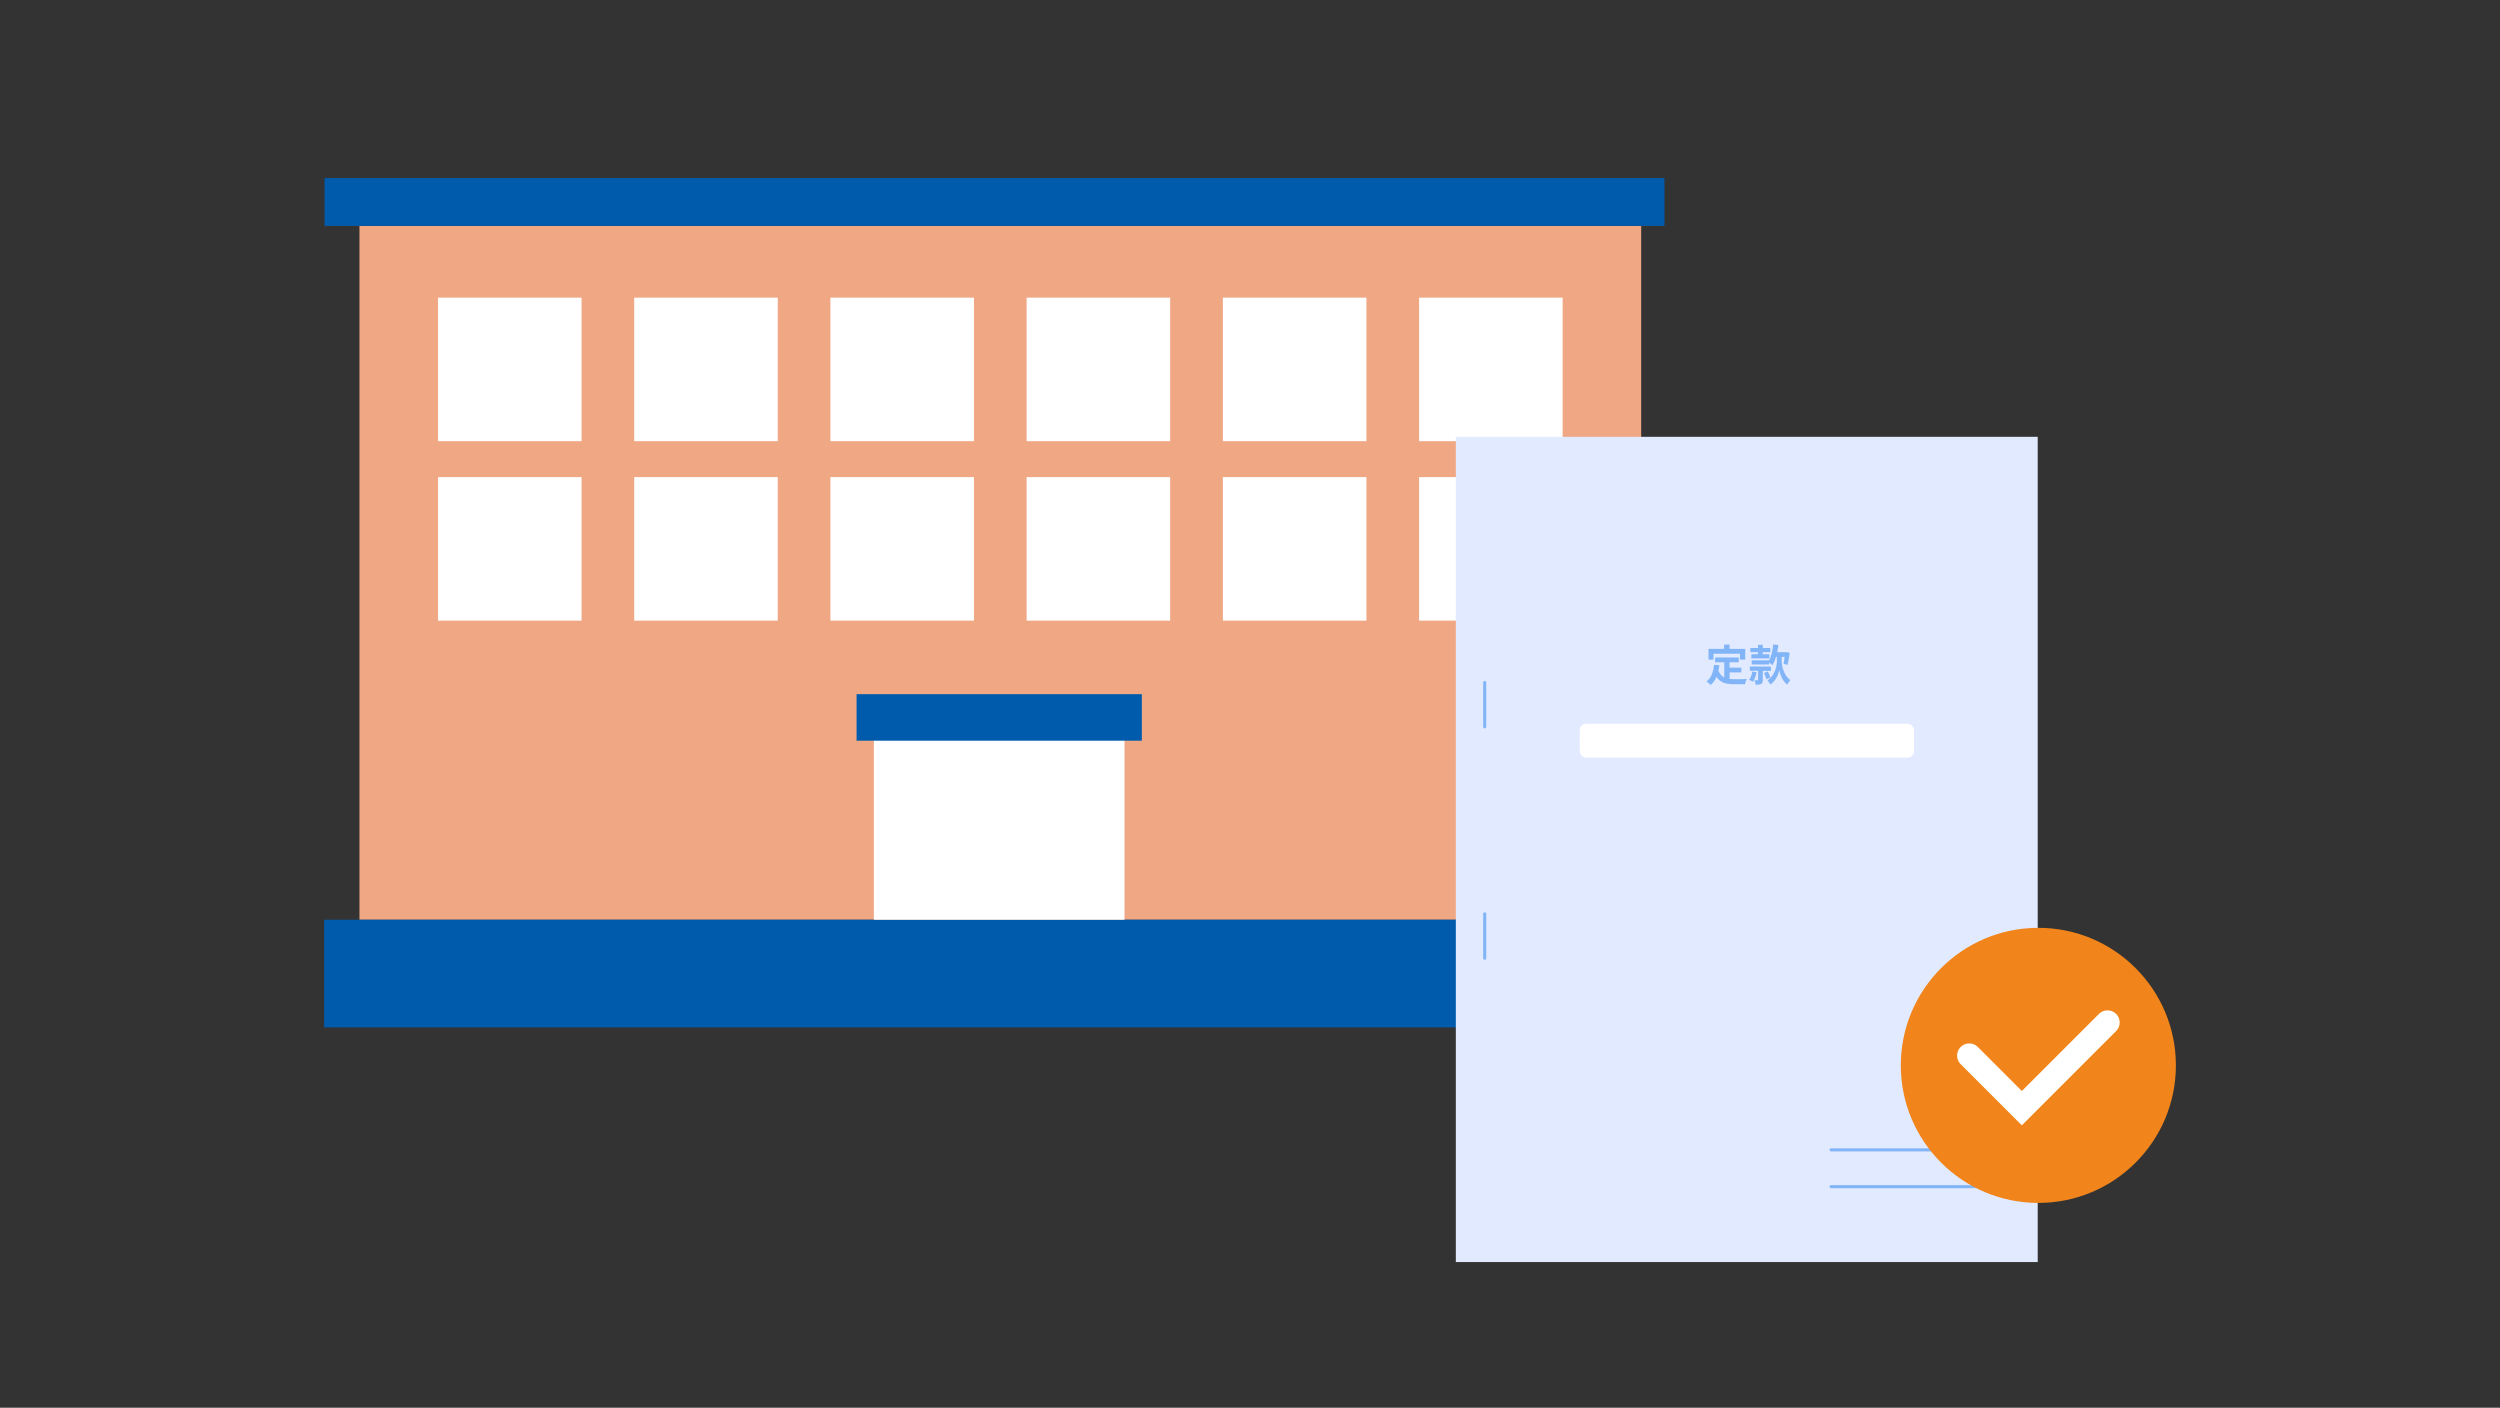 <?xml version="1.0" encoding="UTF-8"?>
<svg id="a" data-name="レイヤー 1" xmlns="http://www.w3.org/2000/svg" width="309" height="174" viewBox="0 0 309 174">
  <rect x="0" y="0" width="309" height="174" fill="#333333" stroke="none"/>
  <defs>
    <style>
      .b {
        fill: #fff;
      }

      .c {
        fill: #f1851b;
      }

      .d {
        stroke: #81b5f7;
        stroke-linejoin: round;
        stroke-width: .38px;
      }

      .d, .e {
        fill: none;
        stroke-linecap: round;
      }

      .f {
        fill: #e2eaff;
      }

      .g {
        fill: #81b5f7;
      }

      .h {
        fill: #005bac;
      }

      .i {
        fill: #f0a884;
      }

      .e {
        stroke: #fff;
        stroke-miterlimit: 10;
        stroke-width: 3px;
      }
    </style>
  </defs>
  <g>
    <rect class="i" x="44.43" y="27.92" width="158.42" height="85.76"/>
    <rect class="h" x="40.11" y="22.01" width="165.62" height="5.91"/>
    <rect class="h" x="40.06" y="113.68" width="167.17" height="13.31"/>
    <g>
      <rect class="b" x="151.15" y="58.97" width="17.74" height="17.74"/>
      <rect class="b" x="175.4" y="58.97" width="17.74" height="17.74"/>
      <rect class="b" x="102.64" y="58.97" width="17.74" height="17.74"/>
      <rect class="b" x="126.89" y="58.97" width="17.74" height="17.74"/>
      <rect class="b" x="54.14" y="58.97" width="17.74" height="17.74"/>
      <rect class="b" x="78.39" y="58.97" width="17.74" height="17.74"/>
    </g>
    <g>
      <rect class="b" x="151.15" y="36.79" width="17.74" height="17.74"/>
      <rect class="b" x="175.4" y="36.79" width="17.74" height="17.74"/>
      <rect class="b" x="102.64" y="36.79" width="17.74" height="17.74"/>
      <rect class="b" x="126.89" y="36.79" width="17.74" height="17.74"/>
      <rect class="b" x="54.14" y="36.79" width="17.74" height="17.74"/>
      <rect class="b" x="78.39" y="36.79" width="17.74" height="17.74"/>
    </g>
    <rect class="b" x="108.01" y="88.91" width="30.98" height="24.77"/>
    <rect class="h" x="105.87" y="85.79" width="35.26" height="5.75" transform="translate(247 177.34) rotate(-180)"/>
  </g>
  <g>
    <rect class="f" x="179.94" y="53.99" width="71.92" height="102"/>
    <path class="d" d="m226.32,142.12h17.81"/>
    <path class="d" d="m226.32,146.67h17.81"/>
    <rect class="b" x="195.26" y="89.46" width="41.3" height="4.17" rx=".76" ry=".76"/>
    <path class="g" d="m211.8,80.8h3.26v.73h.65v-1.33h-1.94v-.53h-.67v.53h-1.93v1.33h.62v-.73Zm1.97,2.31h1.46v-.59h-1.46v-.66h1.14v-.6h-2.92v.6h1.13v1.87c-.31-.15-.56-.41-.72-.83.05-.21.08-.43.12-.67l-.66-.06c-.1.91-.36,1.64-.93,2.06.15.1.41.32.52.43.3-.26.54-.6.71-1,.49.75,1.21.91,2.19.91h1.33c.03-.19.13-.49.22-.64-.36.02-1.23.02-1.52.02-.21,0-.41-.01-.6-.03v-.79Z"/>
    <path class="g" d="m217.29,80.87h-.82v.51h2.23v-.51h-.82v-.27h.93v-.51h-.93v-.39h-.59v.39h-.95v.51h.95v.27Zm-.7,2.13c-.07.38-.2.78-.4,1.03.13.05.37.16.47.24.2-.29.37-.73.45-1.18l-.52-.09Zm2.29-.1v-.52h-2.6v.52h1.02v1.11c0,.05-.02.07-.07.07-.06,0-.23,0-.39,0,.07.15.14.38.16.55.29,0,.5-.01.67-.1.18-.08.21-.23.21-.49v-1.12h.99Zm-.85.28c.12.24.25.57.3.77l.49-.21c-.05-.2-.19-.51-.32-.75l-.47.19Zm2.2-1.99h.34c-.03.31-.07.63-.12.85l.49.15c.1-.39.2-.98.27-1.49l-.42-.11-.1.02h-1.03c.06-.28.11-.58.15-.88l-.63-.08c-.08.74-.24,1.46-.51,1.97h-2.16v.51h2.16v-.23c.14.1.32.23.4.32.18-.28.33-.64.45-1.04h.1v.56c0,.54-.19,1.7-1.15,2.34.1.12.28.39.34.53.71-.47,1.04-1.34,1.11-1.8.07.46.36,1.36.98,1.8.09-.16.27-.41.38-.55-.85-.64-1.06-1.8-1.06-2.32v-.56Z"/>
    <path class="d" d="m183.51,84.35v5.49"/>
    <path class="d" d="m183.51,112.95v5.49"/>
  </g>
  <g>
    <circle class="c" cx="251.94" cy="131.68" r="17"/>
    <polyline class="e" points="243.4 130.47 249.9 136.97 260.49 126.38"/>
  </g>
</svg>